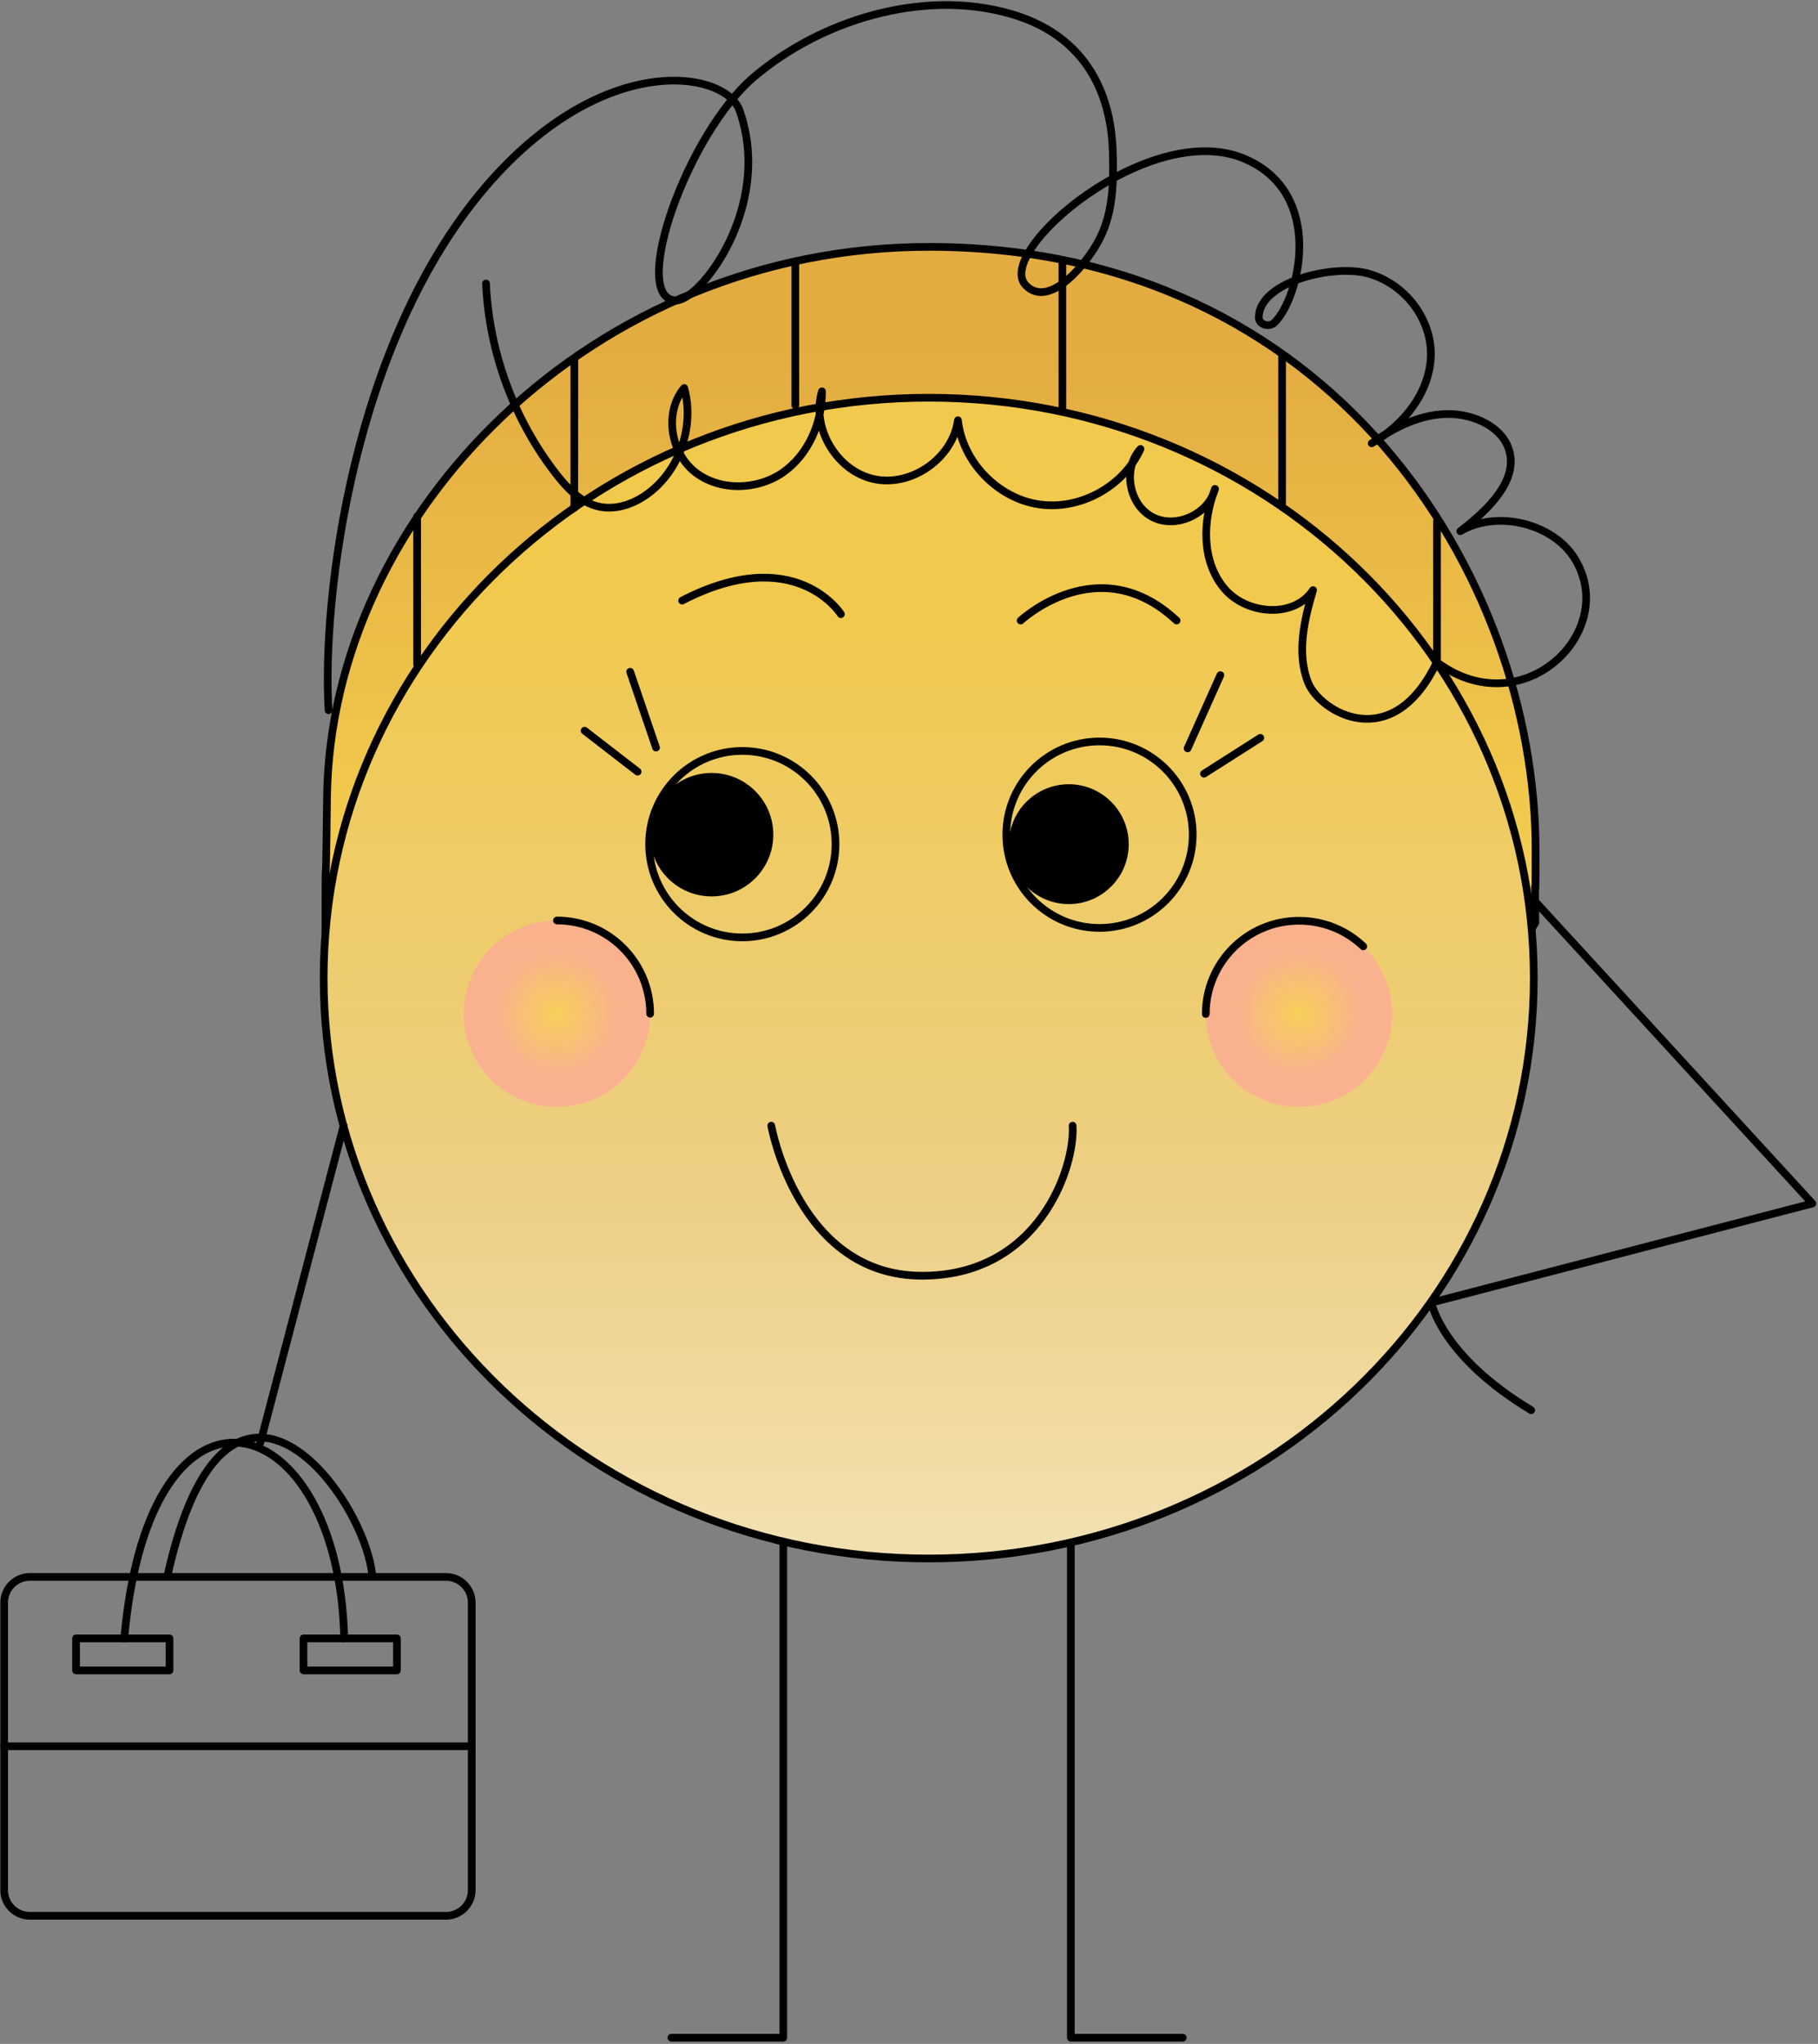 <?xml version="1.0" encoding="UTF-8"?> <svg xmlns="http://www.w3.org/2000/svg" width="710" height="798" viewBox="0 0 710 798" fill="none"><rect x="0" y="0" width="710" height="798" fill="#808080" stroke="none"/> <path d="M418.202 503.785V795.585H461.902" stroke="black" stroke-width="3" stroke-miterlimit="10" stroke-linecap="round" stroke-linejoin="round"></path> <path d="M305.903 503.785V795.585H262.203" stroke="black" stroke-width="3" stroke-miterlimit="10" stroke-linecap="round" stroke-linejoin="round"></path> <path d="M352.805 517.587C440.805 517.587 557.605 429.187 599.605 360.287C599.305 327.887 599.705 365.887 599.705 331.887C599.705 224.687 520.005 96.387 362.805 96.387C231.805 96.387 128.905 200.087 127.705 311.687C127.105 367.587 127.105 313.287 127.105 375.987C161.805 450.087 260.605 517.587 352.805 517.587Z" fill="url(#paint0_linear)" stroke="black" stroke-width="3" stroke-miterlimit="10"></path> <path d="M362.706 608.485C493.211 608.485 599.006 507.033 599.006 381.885C599.006 256.738 493.211 155.285 362.706 155.285C232.201 155.285 126.406 256.738 126.406 381.885C126.406 507.033 232.201 608.485 362.706 608.485Z" fill="url(#paint1_linear)" stroke="black" stroke-width="3" stroke-miterlimit="10" stroke-linecap="round" stroke-linejoin="round"></path> <path d="M217.505 432.187C237.609 432.187 253.905 415.89 253.905 395.787C253.905 375.684 237.609 359.387 217.505 359.387C197.402 359.387 181.105 375.684 181.105 395.787C181.105 415.89 197.402 432.187 217.505 432.187Z" fill="url(#paint2_radial)"></path> <path d="M253.904 395.787C253.904 375.687 237.604 359.387 217.504 359.387" stroke="black" stroke-width="3" stroke-miterlimit="10" stroke-linecap="round" stroke-linejoin="round"></path> <path d="M507.306 432.187C527.409 432.187 543.706 415.89 543.706 395.787C543.706 375.684 527.409 359.387 507.306 359.387C487.203 359.387 470.906 375.684 470.906 395.787C470.906 415.89 487.203 432.187 507.306 432.187Z" fill="url(#paint3_radial)"></path> <path d="M532.406 369.488C525.906 363.288 517.006 359.488 507.306 359.488C487.206 359.488 470.906 375.788 470.906 395.888" stroke="black" stroke-width="3" stroke-miterlimit="10" stroke-linecap="round" stroke-linejoin="round"></path> <path d="M463.805 292.186L476.605 263.586" stroke="black" stroke-width="3" stroke-miterlimit="10" stroke-linecap="round" stroke-linejoin="round"></path> <path d="M470.203 302.086L492.203 288.086" stroke="black" stroke-width="3" stroke-miterlimit="10" stroke-linecap="round" stroke-linejoin="round"></path> <path d="M256.205 291.885L246.105 262.285" stroke="black" stroke-width="3" stroke-miterlimit="10" stroke-linecap="round" stroke-linejoin="round"></path> <path d="M249.005 301.285L228.305 285.285" stroke="black" stroke-width="3" stroke-miterlimit="10" stroke-linecap="round" stroke-linejoin="round"></path> <path d="M277.904 349.985C264.594 349.985 253.804 339.195 253.804 325.885C253.804 312.575 264.594 301.785 277.904 301.785C291.214 301.785 302.004 312.575 302.004 325.885C302.004 339.195 291.214 349.985 277.904 349.985Z" fill="black"></path> <path d="M429.404 362.288C449.507 362.288 465.804 345.991 465.804 325.888C465.804 305.785 449.507 289.488 429.404 289.488C409.301 289.488 393.004 305.785 393.004 325.888C393.004 345.991 409.301 362.288 429.404 362.288Z" stroke="black" stroke-width="3" stroke-miterlimit="10" stroke-linecap="round" stroke-linejoin="round"></path> <path d="M289.904 365.987C310.007 365.987 326.304 349.691 326.304 329.588C326.304 309.484 310.007 293.188 289.904 293.188C269.801 293.188 253.504 309.484 253.504 329.588C253.504 349.691 269.801 365.987 289.904 365.987Z" stroke="black" stroke-width="3" stroke-miterlimit="10" stroke-linecap="round" stroke-linejoin="round"></path> <path d="M417.405 352.987C404.481 352.987 394.005 342.511 394.005 329.588C394.005 316.664 404.481 306.188 417.405 306.188C430.328 306.188 440.805 316.664 440.805 329.588C440.805 342.511 430.328 352.987 417.405 352.987Z" fill="black"></path> <path d="M328.406 239.788C328.406 239.788 310.706 211.588 266.406 234.488" stroke="black" stroke-width="3" stroke-miterlimit="10" stroke-linecap="round" stroke-linejoin="round"></path> <path d="M398.605 242.288C398.605 242.288 429.005 213.788 459.505 242.288" stroke="black" stroke-width="3" stroke-miterlimit="10" stroke-linecap="round" stroke-linejoin="round"></path> <path d="M301.203 439.488C301.203 439.488 311.603 498.088 360.103 498.088C405.903 498.088 419.903 455.588 418.903 439.488" stroke="black" stroke-width="3" stroke-miterlimit="10" stroke-linecap="round" stroke-linejoin="round"></path> <path d="M134.203 439.488L101.703 563.188" stroke="black" stroke-width="3" stroke-miterlimit="10" stroke-linecap="round" stroke-linejoin="round"></path> <path d="M598.105 350.387L707.805 469.887L559.005 508.587C559.005 508.587 562.905 529.487 598.005 550.587" stroke="black" stroke-width="3" stroke-miterlimit="10" stroke-linecap="round" stroke-linejoin="round"></path> <path d="M310.605 102.285V158.285" stroke="black" stroke-width="3" stroke-miterlimit="10" stroke-linecap="round" stroke-linejoin="round"></path> <path d="M500.703 138.887V196.787" stroke="black" stroke-width="3" stroke-miterlimit="10" stroke-linecap="round" stroke-linejoin="round"></path> <path d="M561.203 203.488V258.388" stroke="black" stroke-width="3" stroke-miterlimit="10" stroke-linecap="round" stroke-linejoin="round"></path> <path d="M224.305 140.387V198.287" stroke="black" stroke-width="3" stroke-miterlimit="10" stroke-linecap="round" stroke-linejoin="round"></path> <path d="M162.906 201.586V259.386" stroke="black" stroke-width="3" stroke-miterlimit="10" stroke-linecap="round" stroke-linejoin="round"></path> <path d="M414.906 102.285V159.185" stroke="black" stroke-width="3" stroke-miterlimit="10" stroke-linecap="round" stroke-linejoin="round"></path> <path d="M11.627 747.984H174.227C179.727 747.984 184.227 743.484 184.227 737.984V625.684C184.227 620.184 179.727 615.684 174.227 615.684H11.627C6.127 615.684 1.627 620.184 1.627 625.684V737.984C1.627 743.484 6.127 747.984 11.627 747.984Z" stroke="black" stroke-width="3" stroke-miterlimit="10" stroke-linecap="round" stroke-linejoin="round"></path> <path d="M134.43 639.684C132.33 548.684 58.53 527.384 48.53 639.684" stroke="black" stroke-width="3" stroke-miterlimit="10" stroke-linecap="round" stroke-linejoin="round"></path> <path d="M184.227 681.785H1.627" stroke="black" stroke-width="3" stroke-miterlimit="10" stroke-linecap="round" stroke-linejoin="round"></path> <path d="M118.527 639.684H155.027V652.184H118.527V639.684Z" stroke="black" stroke-width="3" stroke-miterlimit="10" stroke-linecap="round" stroke-linejoin="round"></path> <path d="M29.703 639.684H66.203V652.184H29.703V639.684Z" stroke="black" stroke-width="3" stroke-miterlimit="10" stroke-linecap="round" stroke-linejoin="round"></path> <path d="M145.43 615.587C142.73 583.887 88.33 511.087 65.33 615.587" stroke="black" stroke-width="3" stroke-miterlimit="10" stroke-linecap="round" stroke-linejoin="round"></path> <path d="M189.805 110.684C191.005 137.484 200.705 163.884 217.205 185.084C221.505 190.584 226.605 195.984 233.405 197.684C240.605 199.484 248.205 196.584 254.005 191.984C265.805 182.584 271.205 165.984 267.205 151.484C259.305 160.884 261.805 176.584 271.305 184.184C280.805 191.784 295.505 191.484 305.605 184.584C315.705 177.584 321.105 165.084 321.005 152.784C316.705 167.084 326.805 183.984 341.405 187.084C356.005 190.184 372.105 178.884 374.105 164.084C375.905 180.284 389.505 194.384 405.505 196.884C421.605 199.384 438.705 190.084 445.405 175.284C438.405 182.884 440.805 196.884 449.905 201.784C459.005 206.684 472.005 200.884 474.505 190.884C469.605 203.484 469.305 218.984 477.905 229.484C486.405 239.984 505.305 241.684 512.805 230.384C509.305 242.184 506.305 255.184 510.905 266.584C515.505 277.984 543.805 295.084 561.205 258.384" stroke="black" stroke-width="3" stroke-miterlimit="10" stroke-linecap="round" stroke-linejoin="round"></path> <path d="M128.302 277.285C125.702 233.085 137.802 133.385 189.802 72.785C235.702 19.385 283.302 27.685 288.802 43.085C302.302 81.085 272.502 118.685 263.502 117.285C246.102 115.485 268.402 52.285 294.302 30.185C320.202 8.085 359.902 -4.415 394.302 5.285C429.002 15.085 434.202 43.685 434.602 59.585C434.902 70.785 434.802 82.385 429.702 92.685C424.702 102.985 409.802 120.685 400.702 111.485C387.702 98.585 448.602 46.385 485.802 61.885C517.702 75.185 507.602 116.185 497.802 125.885C495.602 128.085 491.502 126.685 491.602 123.785C491.902 109.885 521.402 102.785 535.002 106.985C549.702 111.485 559.302 125.485 558.802 139.185C558.302 152.885 548.802 165.585 535.702 173.085C543.902 167.285 553.302 162.285 563.802 161.685C574.302 161.085 585.702 165.985 589.002 174.685C593.702 186.985 581.402 198.885 570.302 207.385C585.102 198.785 606.902 204.685 615.102 218.285C632.502 246.985 594.302 283.385 561.102 258.485" stroke="black" stroke-width="3" stroke-miterlimit="10" stroke-linecap="round" stroke-linejoin="round"></path> <defs> <linearGradient id="paint0_linear" x1="363.258" y1="641.841" x2="363.258" y2="135.384" gradientUnits="userSpaceOnUse"> <stop stop-color="white"></stop> <stop offset="0.64" stop-color="#F1C94C"></stop> <stop offset="1" stop-color="#E3AC41"></stop> </linearGradient> <linearGradient id="paint1_linear" x1="362.667" y1="850.075" x2="362.667" y2="227.683" gradientUnits="userSpaceOnUse"> <stop offset="0.041" stop-color="white"></stop> <stop offset="0.386" stop-color="#F3E1B3"></stop> <stop offset="0.618" stop-color="#ECCF84"></stop> <stop offset="1" stop-color="#F1C94C"></stop> </linearGradient> <radialGradient id="paint2_radial" cx="0" cy="0" r="1" gradientUnits="userSpaceOnUse" gradientTransform="translate(217.534 395.813) rotate(180) scale(73.505)"> <stop stop-color="#FBD14E" stop-opacity="0.7"></stop> <stop offset="0.33" stop-color="#FFA69A" stop-opacity="0.7"></stop> </radialGradient> <radialGradient id="paint3_radial" cx="0" cy="0" r="1" gradientUnits="userSpaceOnUse" gradientTransform="translate(507.348 395.813) rotate(180) scale(73.505)"> <stop stop-color="#FBD14E" stop-opacity="0.7"></stop> <stop offset="0.33" stop-color="#FFA69A" stop-opacity="0.7"></stop> </radialGradient> </defs> </svg> 